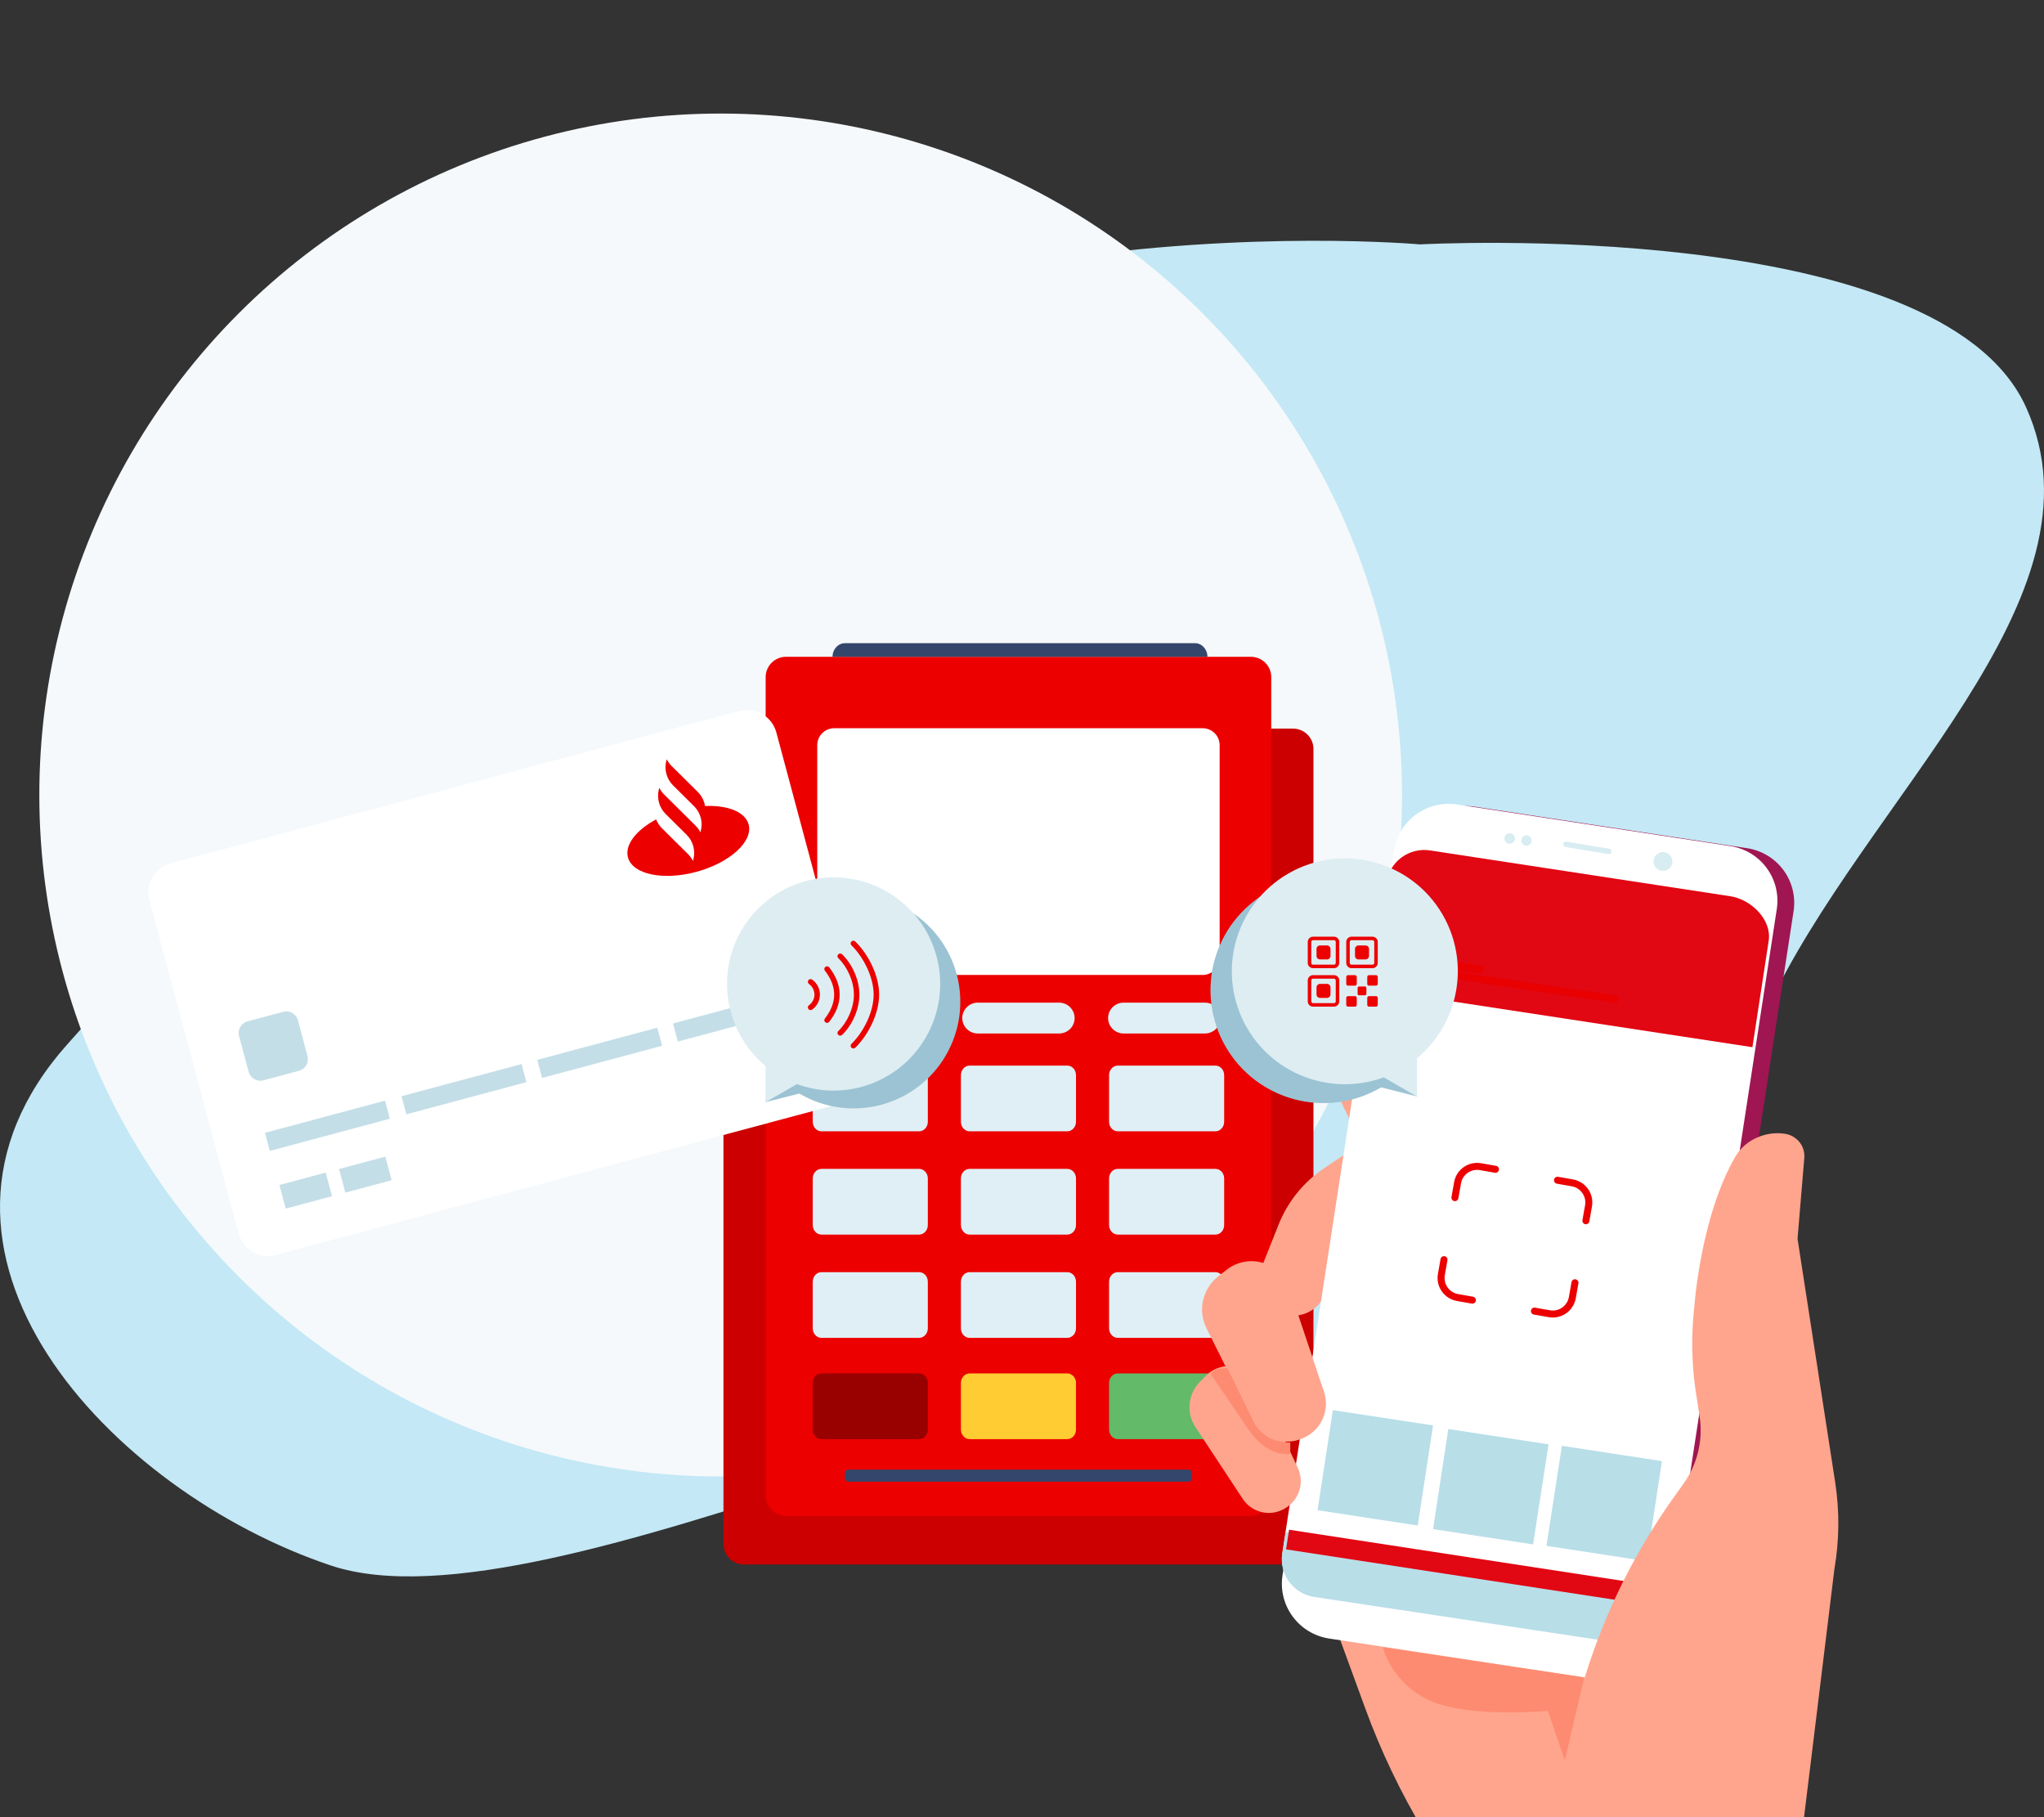 <?xml version="1.0" encoding="UTF-8"?>
<svg width="450px" height="400px" viewBox="0 0 450 400" version="1.1" xmlns="http://www.w3.org/2000/svg" xmlns:xlink="http://www.w3.org/1999/xlink">
    <rect x="0" y="0" width="450" height="400" fill="#333333" stroke="none"/>
    <title>Pague-as-ultimas-compras-de-2020-em-segurança</title>
    <g id="Pague-as-ultimas-compras-de-2020-em-segurança" stroke="none" stroke-width="1" fill="none" fill-rule="evenodd">
        <g id="Group-2" transform="translate(-54, -38)">
            <path d="M366.614,91.796 C366.614,91.796 480.935,85.477 500.028,127.598 C519.12,169.718 464.331,214.091 442.989,260.277 C421.648,306.463 470.485,349.496 434.721,366.785 C398.956,384.075 371.164,362.729 336.797,344.856 C302.43,326.982 175.279,398.816 126.826,382.596 C78.373,366.376 28.405,313.288 68.798,267.901 C109.19,222.514 91.782,244.127 154.614,161.275 C217.446,78.424 366.614,91.796 366.614,91.796" id="Fill-1" fill="#C4E8F5"></path>
            <circle id="Oval" fill="#F5F9FB" fill-rule="nonzero" transform="translate(212.662, 213) rotate(-45) translate(-212.662, -213) " cx="212.662" cy="213" r="150"></circle>
            <g id="Group-115" transform="translate(25, 113)">
                <g id="Group-5" transform="translate(188.094, 66.317)">
                    <g id="Group-4" transform="translate(0.082, 0.246)">
                        <g id="Group-3" transform="translate(0.096, 0.016)">
                            <g id="Group" transform="translate(0, 2.994)">
                                <path d="M4.504,199.793 C2.017,199.793 5.04197745e-14,197.792 5.04197745e-14,195.325 L5.04197745e-14,20.277 C5.04197745e-14,17.809 2.017,15.809 4.504,15.809 L125.39,15.809 C127.877,15.809 129.893,17.809 129.893,20.277 L129.893,195.325 C129.893,197.792 127.877,199.793 125.39,199.793 L4.504,199.793 Z" id="Fill-57" fill="#CC0000"></path>
                                <path d="M116.096,189.125 L13.797,189.125 C11.31,189.125 9.294,187.125 9.294,184.657 L9.294,4.468 C9.294,2 11.31,-1.60686722e-13 13.797,-1.60686722e-13 L116.096,-1.60686722e-13 C118.583,-1.60686722e-13 120.6,2 120.6,4.468 L120.6,184.657 C120.6,187.125 118.583,189.125 116.096,189.125" id="Fill-58" fill="#EC0000"></path>
                                <path d="M102.315,181.572 L27.579,181.572 C27.111,181.572 26.733,181.197 26.733,180.733 L26.733,179.761 C26.733,179.297 27.111,178.921 27.579,178.921 L102.315,178.921 C102.782,178.921 103.161,179.297 103.161,179.761 L103.161,180.733 C103.161,181.197 102.782,181.572 102.315,181.572" id="Fill-60" fill="#34466B"></path>
                                <path d="M109.241,19.442 L109.241,66.318 C109.241,68.372 107.562,70.037 105.492,70.037 L24.402,70.037 C23.992,70.037 23.599,69.973 23.23,69.853 C21.732,69.364 20.653,67.965 20.653,66.318 L20.653,19.442 C20.653,17.391 22.332,15.725 24.402,15.725 L105.492,15.725 C107.562,15.725 109.241,17.391 109.241,19.442" id="Fill-61" fill="#FFFFFF"></path>
                                <path d="M41.788,82.922 L23.9,82.922 C22.009,82.922 20.477,81.402 20.477,79.527 C20.477,77.65 22.009,76.13 23.9,76.13 L41.788,76.13 C43.678,76.13 45.211,77.65 45.211,79.527 C45.211,81.402 43.678,82.922 41.788,82.922" id="Fill-65" fill="#E0EFF5"></path>
                                <path d="M73.891,82.922 L56.003,82.922 C54.112,82.922 52.58,81.402 52.58,79.527 C52.58,77.65 54.112,76.13 56.003,76.13 L73.891,76.13 C75.781,76.13 77.314,77.65 77.314,79.527 C77.314,81.402 75.781,82.922 73.891,82.922" id="Fill-66" fill="#E0EFF5"></path>
                                <path d="M105.994,82.922 L88.106,82.922 C86.215,82.922 84.683,81.402 84.683,79.527 C84.683,77.65 86.215,76.13 88.106,76.13 L105.994,76.13 C107.885,76.13 109.417,77.65 109.417,79.527 C109.417,81.402 107.885,82.922 105.994,82.922" id="Fill-67" fill="#E0EFF5"></path>
                                <path d="M43.076,104.452 L21.579,104.452 C20.518,104.452 19.659,103.508 19.659,102.345 L19.659,92.093 C19.659,90.93 20.518,89.987 21.579,89.987 L43.076,89.987 C44.136,89.987 44.996,90.93 44.996,92.093 L44.996,102.345 C44.996,103.508 44.136,104.452 43.076,104.452" id="Fill-68" fill="#E0EFF5"></path>
                                <path d="M75.695,104.452 L54.199,104.452 C53.138,104.452 52.278,103.508 52.278,102.345 L52.278,92.093 C52.278,90.93 53.138,89.987 54.199,89.987 L75.695,89.987 C76.756,89.987 77.616,90.93 77.616,92.093 L77.616,102.345 C77.616,103.508 76.756,104.452 75.695,104.452" id="Fill-69" fill="#E0EFF5"></path>
                                <path d="M108.315,104.452 L86.818,104.452 C85.757,104.452 84.897,103.508 84.897,102.345 L84.897,92.093 C84.897,90.93 85.757,89.987 86.818,89.987 L108.315,89.987 C109.375,89.987 110.235,90.93 110.235,92.093 L110.235,102.345 C110.235,103.508 109.375,104.452 108.315,104.452" id="Fill-70" fill="#E0EFF5"></path>
                                <path d="M43.076,127.186 L21.579,127.186 C20.518,127.186 19.659,126.244 19.659,125.08 L19.659,114.827 C19.659,113.665 20.518,112.722 21.579,112.722 L43.076,112.722 C44.136,112.722 44.996,113.665 44.996,114.827 L44.996,125.08 C44.996,126.244 44.136,127.186 43.076,127.186" id="Fill-71" fill="#E0EFF5"></path>
                                <path d="M75.695,127.186 L54.199,127.186 C53.138,127.186 52.278,126.244 52.278,125.08 L52.278,114.827 C52.278,113.665 53.138,112.722 54.199,112.722 L75.695,112.722 C76.756,112.722 77.616,113.665 77.616,114.827 L77.616,125.08 C77.616,126.244 76.756,127.186 75.695,127.186" id="Fill-72" fill="#E0EFF5"></path>
                                <path d="M108.315,127.186 L86.818,127.186 C85.757,127.186 84.897,126.244 84.897,125.08 L84.897,114.827 C84.897,113.665 85.757,112.722 86.818,112.722 L108.315,112.722 C109.375,112.722 110.235,113.665 110.235,114.827 L110.235,125.08 C110.235,126.244 109.375,127.186 108.315,127.186" id="Fill-73" fill="#E0EFF5"></path>
                                <path d="M43.076,149.92 L21.579,149.92 C20.518,149.92 19.659,148.978 19.659,147.815 L19.659,137.562 C19.659,136.399 20.518,135.457 21.579,135.457 L43.076,135.457 C44.136,135.457 44.996,136.399 44.996,137.562 L44.996,147.815 C44.996,148.978 44.136,149.92 43.076,149.92" id="Fill-74" fill="#E0EFF5"></path>
                                <path d="M75.695,149.92 L54.199,149.92 C53.138,149.92 52.278,148.978 52.278,147.815 L52.278,137.562 C52.278,136.399 53.138,135.457 54.199,135.457 L75.695,135.457 C76.756,135.457 77.616,136.399 77.616,137.562 L77.616,147.815 C77.616,148.978 76.756,149.92 75.695,149.92" id="Fill-75" fill="#E0EFF5"></path>
                                <path d="M108.315,149.92 L86.818,149.92 C85.757,149.92 84.897,148.978 84.897,147.815 L84.897,137.562 C84.897,136.399 85.757,135.457 86.818,135.457 L108.315,135.457 C109.375,135.457 110.235,136.399 110.235,137.562 L110.235,147.815 C110.235,148.978 109.375,149.92 108.315,149.92" id="Fill-76" fill="#E0EFF5"></path>
                                <path d="M43.076,172.21 L21.579,172.21 C20.518,172.21 19.659,171.267 19.659,170.104 L19.659,159.851 C19.659,158.689 20.518,157.746 21.579,157.746 L43.076,157.746 C44.136,157.746 44.996,158.689 44.996,159.851 L44.996,170.104 C44.996,171.267 44.136,172.21 43.076,172.21" id="Fill-77" fill="#990000"></path>
                                <path d="M75.695,172.21 L54.199,172.21 C53.138,172.21 52.278,171.267 52.278,170.104 L52.278,159.851 C52.278,158.689 53.138,157.746 54.199,157.746 L75.695,157.746 C76.756,157.746 77.616,158.689 77.616,159.851 L77.616,170.104 C77.616,171.267 76.756,172.21 75.695,172.21" id="Fill-78" fill="#FFCC33"></path>
                                <path d="M108.315,172.21 L86.818,172.21 C85.757,172.21 84.897,171.267 84.897,170.104 L84.897,159.851 C84.897,158.689 85.757,157.746 86.818,157.746 L108.315,157.746 C109.375,157.746 110.235,158.689 110.235,159.851 L110.235,170.104 C110.235,171.267 109.375,172.21 108.315,172.21" id="Fill-79" fill="#63BA68"></path>
                            </g>
                            <path d="M24.012,2.994 L106.553,2.994 C106.553,1.34 105.325,0 103.809,0 L26.756,0 C25.24,0 24.012,1.34 24.012,2.994" id="Fill-59" fill="#34466B"></path>
                        </g>
                    </g>
                </g>
                <g id="Group-7" transform="translate(290.869, 101.94)">
                    <g id="telemovel">
                        <polygon id="Caminho_11911" fill="#D8EDF2" points="99.856 29.555 109.102 29.555 109.102 7.851 99.856 7.851"></polygon>
                        <path d="M84.138,15.472 C84.139,18.598 82.894,21.595 80.68,23.804 C78.465,26.013 75.462,27.251 72.332,27.246 C65.826,27.24 60.556,21.969 60.561,15.472 C60.556,8.974 65.825,3.702 72.332,3.694 C75.462,3.691 78.465,4.93 80.68,7.139 C82.894,9.348 84.139,12.346 84.138,15.472" id="Caminho_11913" fill="#D8EDF2" fill-rule="nonzero"></path>
                        <path d="M108.178,73.889 C108.176,81.484 105.128,88.768 99.706,94.138 C94.284,99.507 86.932,102.522 79.266,102.52 C63.315,102.51 50.39,89.694 50.39,73.889 C50.389,58.082 63.315,45.266 79.266,45.256 C86.932,45.254 94.285,48.269 99.707,53.639 C105.129,59.008 108.176,66.292 108.178,73.889" id="Caminho_11920" fill="#FFFFFF" fill-rule="nonzero"></path>
                        <path d="M48.079,93.572 L39.049,73.888 L29.614,80.234 C25.091,83.281 21.595,87.627 19.587,92.701 L15.776,102.284 C14.961,104.401 15.109,106.768 16.182,108.767 C17.417,110.996 19.687,112.457 22.226,112.656 C24.764,112.855 27.234,111.766 28.8,109.756 L39.309,96.313 L48.079,93.572 Z" id="Caminho_11926" fill="#FFA58D" fill-rule="nonzero"></path>
                        <path d="M28.2,170.38 L38.676,199.046 C42.117,208.476 46.453,217.557 51.624,226.165 L63.639,242.445 L120.197,231.37 L70.141,146.391 L28.2,170.38 Z" id="Caminho_11927" fill="#FFA58D" fill-rule="nonzero"></path>
                        <path d="M56.4,62.37 L40.272,79.891 L29.74,58.047 C27.383,53.18 25.295,48.187 23.486,43.09 C22.649,40.592 21.841,38.071 21.402,36.129 C20.785,33.697 20.429,31.205 20.341,28.697 L20.341,26.895 C20.341,26.479 20.378,26.065 20.451,25.656 C20.972,22.264 23.615,19.594 26.996,19.041 C30.291,18.493 33.573,20.083 35.189,23.011 L37.603,27.498 L56.4,62.37 Z" id="Caminho_11928" fill="#FFA58D" fill-rule="nonzero"></path>
                        <path d="M63.354,242.09 L57.787,234.167 L111.079,220.232 L112.637,219.086 L113.084,218.749 L123.519,211.043 L129.869,222.042 L134.102,229.333 L143.312,244.801 C143.312,244.801 120.124,246.069 100.148,245.556 C87.821,245.209 75.529,244.051 63.354,242.09 L63.354,242.09 Z" id="Caminho_11929" fill="#FFA58D" fill-rule="nonzero"></path>
                        <path d="M94.556,193.355 L34.432,184.191 C31.221,183.71 28.336,181.974 26.412,179.369 C24.489,176.764 23.687,173.503 24.183,170.308 L48.675,10.8 C49.71,4.155 55.948,-0.406 62.625,0.601 L122.75,9.765 C125.96,10.247 128.846,11.982 130.769,14.587 C132.692,17.192 133.494,20.453 132.998,23.648 L108.506,183.156 C107.471,189.802 101.233,194.362 94.556,193.355" id="Caminho_11930" fill="#9F1652" fill-rule="nonzero"></path>
                        <path d="M90.856,192.893 L30.727,183.733 C24.058,182.699 19.478,176.496 20.478,169.849 L45.009,10.339 C45.493,7.148 47.232,4.28 49.842,2.366 C52.452,0.453 55.719,-0.348 58.922,0.14 L119.087,9.303 C122.291,9.794 125.167,11.533 127.083,14.138 C128.998,16.742 129.795,19.997 129.299,23.187 L104.804,182.692 C104.313,185.887 102.568,188.757 99.952,190.669 C97.336,192.582 94.064,193.382 90.856,192.892" id="Caminho_11931" fill="#FFFFFF" fill-rule="nonzero"></path>
                        <path d="M127.526,30.158 L104.856,177.798 C104.152,182.387 98.409,185.321 93.817,184.616 L27.511,174.514 C22.906,173.806 19.743,169.522 20.436,164.933 L43.142,17.298 C43.476,15.096 44.675,13.117 46.474,11.796 C48.274,10.475 50.527,9.92 52.737,10.255 L119.042,20.36 C123.672,21.061 128.228,25.57 127.521,30.159" id="Caminho_11932" fill="#FFFFFF" fill-rule="nonzero"></path>
                        <path d="M105.866,173.005 L105.122,177.85 C105.092,178.093 105.043,178.333 104.975,178.568 C103.821,182.703 98.434,185.279 94.047,184.617 L27.526,174.595 C23.518,173.998 20.507,170.68 20.354,166.691 C20.323,166.157 20.348,165.622 20.427,165.093 L21.208,160.245 L105.866,173.005 Z" id="Caminho_11933" fill="#B8DEE8" fill-rule="nonzero"></path>
                        <path d="M92.293,11.078 L82.764,9.502 C82.465,9.445 82.258,9.146 82.293,8.821 C82.315,8.66 82.397,8.516 82.52,8.422 C82.643,8.328 82.796,8.292 82.944,8.323 L92.475,9.895 C92.619,9.918 92.748,10.005 92.83,10.135 C92.912,10.265 92.941,10.426 92.909,10.579 C92.889,10.734 92.813,10.873 92.698,10.967 C92.582,11.06 92.436,11.1 92.293,11.077" id="Caminho_11934" fill="#D8EDF2" fill-rule="nonzero"></path>
                        <path d="M106.306,13.015 C106.124,14.148 105.064,14.924 103.929,14.754 C103.384,14.673 102.893,14.377 102.567,13.932 C102.241,13.487 102.106,12.93 102.194,12.385 C102.277,11.839 102.574,11.348 103.021,11.022 C103.467,10.696 104.024,10.561 104.57,10.647 C105.698,10.831 106.471,11.885 106.306,13.016" id="Caminho_11935" fill="#D8EDF2" fill-rule="nonzero"></path>
                        <path d="M71.65,7.794 C71.535,8.42 70.953,8.846 70.324,8.764 C70.019,8.725 69.743,8.562 69.562,8.313 C69.38,8.064 69.308,7.751 69.362,7.448 C69.403,7.147 69.561,6.876 69.802,6.694 C70.043,6.512 70.347,6.434 70.645,6.477 C71.279,6.571 71.724,7.154 71.648,7.794" id="Caminho_11936" fill="#D8EDF2" fill-rule="nonzero"></path>
                        <path d="M75.348,8.258 C75.232,8.883 74.649,9.308 74.022,9.226 C73.717,9.186 73.441,9.023 73.26,8.774 C73.078,8.524 73.006,8.211 73.061,7.907 C73.101,7.607 73.26,7.336 73.501,7.154 C73.742,6.972 74.046,6.895 74.344,6.939 C74.979,7.032 75.424,7.618 75.346,8.258" id="Caminho_11937" fill="#D8EDF2" fill-rule="nonzero"></path>
                        <path d="M127.522,30.12 L123.939,53.569 L39.758,40.732 L43.378,17.284 C43.711,15.086 44.907,13.111 46.701,11.792 C48.496,10.474 50.743,9.921 52.947,10.255 L119.066,20.341 C123.683,21.04 128.226,25.539 127.521,30.12" id="Caminho_11938" fill="#E10713" fill-rule="nonzero"></path>
                        <polygon id="Caminho_11940" fill="#E90000" points="49.261 35.559 94.309 42.245 94.051 43.871 49.003 37.181"></polygon>
                        <polygon id="Caminho_11941" fill="#E90000" points="48.802 33.25 64.722 35.695 64.459 37.406 48.541 34.956"></polygon>
                        <polygon id="Caminho_11942" fill="#B8DEE8" points="31.573 133.46 53.626 136.831 50.254 158.859 28.2 155.489"></polygon>
                        <polygon id="Caminho_11943" fill="#B8DEE8" points="56.995 137.617 79.053 140.988 75.648 163.016 53.626 159.644"></polygon>
                        <polygon id="Caminho_11944" fill="#B8DEE8" points="81.994 141.311 104.017 144.682 100.649 166.71 78.591 163.339"></polygon>
                        <polygon id="Caminho_11945" points="39.859 40.638 124.358 53.499 119.171 87.28 34.672 74.419"></polygon>
                        <polygon id="Caminho_11946" points="119.273 87.214 114.086 120.992 29.587 108.129 31.923 92.813 32.701 87.84 34.776 74.35 48.568 76.449 50.237 76.707 53.727 77.238 53.915 77.259"></polygon>
                        <path d="M105.866,172.647 L105.129,177.532 C105.1,177.776 105.05,178.018 104.982,178.255 L104.946,178.248 L105.133,176.961 L21.266,164.11 L21.929,159.783 L105.866,172.647 Z" id="Caminho_11953" fill="#E10713" fill-rule="nonzero"></path>
                        <path d="M134.245,231.658 L109.145,239.275 L87.138,241.983 L84.641,236.92 C83.34,234.262 82.413,231.441 81.886,228.535 C81.353,225.631 81.228,222.668 81.514,219.73 C82.8,206.545 85.972,193.606 90.935,181.301 C95.166,170.788 100.681,160.825 107.357,151.633 L108.697,149.753 C111.827,145.441 113.124,140.089 112.309,134.843 L111.527,129.798 C110.547,123.452 110.421,117.006 111.155,110.628 C111.155,110.628 112.495,90.781 120.278,77.49 C121.386,75.703 123.025,74.296 124.971,73.461 C126.893,72.599 129.028,72.31 131.114,72.629 C131.927,72.745 132.696,73.064 133.349,73.557 C134.754,74.572 135.517,76.242 135.359,77.955 L133.907,95.293 L133.87,95.742 L142.174,149.448 C143.135,155.75 143.071,162.164 141.985,168.446 L137.925,201.68 L134.245,231.658 Z" id="Caminho_11954" fill="#FFA58D" fill-rule="nonzero"></path>
                        <path d="M21.027,155.094 L20.917,155.16 C17.761,156.99 13.735,156.038 11.719,152.985 L1.309,137.183 C-0.734,134.085 -0.353,129.972 2.225,127.307 L3.581,125.931 C3.894,125.607 4.237,125.313 4.606,125.053 C6.324,123.847 8.483,123.462 10.509,124.001 C12.535,124.539 14.223,125.946 15.125,127.849 L22.237,142.732 L23.812,146.07 C25.391,149.346 24.173,153.294 21.026,155.094" id="Caminho_11955" fill="#FFA58D" fill-rule="nonzero"></path>
                        <path d="M8.251,102.513 L6.416,103.937 C2.872,106.682 1.764,111.49 3.759,115.468 L13.903,135.763 C15.88,139.684 20.609,141.428 24.722,139.752 L24.871,139.69 C28.931,138.018 31,133.559 29.625,129.449 L21.951,106.565 C21.056,103.906 18.9,101.843 16.172,101.037 C13.444,100.23 10.487,100.781 8.249,102.513" id="Caminho_11956" fill="#FFA58D" fill-rule="nonzero"></path>
                        <path d="M42.531,185.644 L86.912,192.297 L82.631,210.581 L78.911,199.64 C78.911,199.64 62.862,201.241 53.766,197.742 C48.362,195.628 44.224,191.172 42.531,185.644 L42.531,185.644 Z" id="Caminho_11993" fill="#FD8B71" fill-rule="nonzero"></path>
                        <path d="M4.623,125.441 C5.021,124.995 5.531,124.66 6.101,124.471 C6.841,124.28 7.605,124.199 8.369,124.231 L14.399,136.571 C15.238,137.823 16.354,138.869 17.663,139.627 C19.086,140.262 20.63,140.589 22.19,140.584 L22.19,143.097 C22.19,143.097 17.341,144.123 13.011,137.749 C8.68,131.376 4.623,125.441 4.623,125.441 Z" id="Caminho_11994" fill="#FD8B71" fill-rule="nonzero"></path>
                    </g>
                    <g id="b.-icons-/-04.-functional-/-FUNC009---|-barcode" transform="translate(71.882, 96.398) rotate(10) translate(-71.882, -96.398) translate(55.882, 80.398)" fill="#EC0000">
                        <path d="M30.358,21.859 C30.783,21.859 31.128,22.203 31.128,22.628 L31.128,22.628 L31.128,25.952 C31.128,28.792 28.823,31.095 25.98,31.095 L25.98,31.095 L22.653,31.095 C22.227,31.095 21.882,30.75 21.882,30.325 C21.882,29.9 22.227,29.555 22.653,29.555 L22.653,29.555 L25.98,29.555 C27.972,29.555 29.587,27.942 29.587,25.952 L29.587,25.952 L29.587,22.628 C29.587,22.203 29.932,21.859 30.358,21.859 Z M1.079,21.859 C1.504,21.859 1.849,22.203 1.849,22.628 L1.849,22.628 L1.849,25.952 C1.849,27.942 3.465,29.555 5.457,29.555 L5.457,29.555 L8.784,29.555 C9.209,29.555 9.554,29.9 9.554,30.325 C9.554,30.75 9.209,31.095 8.784,31.095 L8.784,31.095 L5.457,31.095 C2.614,31.095 0.308,28.792 0.308,25.952 L0.308,25.952 L0.308,22.628 C0.308,22.203 0.653,21.859 1.079,21.859 Z M8.784,0.308 C9.209,0.308 9.554,0.652 9.554,1.078 C9.554,1.503 9.209,1.847 8.784,1.847 L8.784,1.847 L5.457,1.847 C3.464,1.847 1.849,3.46 1.849,5.45 L1.849,5.45 L1.849,8.774 C1.849,9.199 1.504,9.544 1.079,9.544 C0.653,9.544 0.308,9.199 0.308,8.774 L0.308,8.774 L0.308,5.45 C0.308,2.61 2.613,0.308 5.457,0.308 L5.457,0.308 Z M25.98,0.308 C28.823,0.308 31.128,2.61 31.128,5.45 L31.128,5.45 L31.128,8.774 C31.128,9.199 30.783,9.544 30.358,9.544 C29.932,9.544 29.587,9.199 29.587,8.774 L29.587,8.774 L29.587,5.45 C29.587,3.46 27.972,1.847 25.98,1.847 L25.98,1.847 L22.653,1.847 C22.227,1.847 21.882,1.503 21.882,1.078 C21.882,0.652 22.227,0.308 22.653,0.308 L22.653,0.308 Z" id="🌈-Color"></path>
                    </g>
                    <g id="balao" transform="translate(4.623, 12.007)" fill-rule="nonzero">
                        <path d="M46.445,16.585 C53.284,28.478 49.213,43.655 37.338,50.54 C25.434,57.402 10.215,53.33 3.339,41.442 C0.039,35.733 -0.856,28.948 0.852,22.58 C2.56,16.212 6.731,10.783 12.446,7.487 C24.35,0.621 39.571,4.694 46.445,16.584" id="Caminho_11172" fill="#9BC3D3"></path>
                        <path d="M45.507,52.41 L36.037,50.012 L32.322,49.072 L38.635,42.569 L42.712,43.189 C42.744,43.13 42.81,43.071 42.843,43.009 L42.909,43.216 L45.507,52.41 Z" id="Caminho_11173" fill="#9BC3D3"></path>
                        <path d="M51.141,12.433 C57.979,24.326 53.908,39.504 42.033,46.388 C30.129,53.25 14.911,49.178 8.035,37.291 C4.734,31.582 3.839,24.797 5.547,18.429 C7.255,12.061 11.426,6.631 17.142,3.335 C29.045,-3.53 44.267,0.543 51.141,12.433" id="Caminho_11174" fill="#DEEDF2"></path>
                        <polygon id="Caminho_11175" fill="#DEEDF2" points="45.474 52.436 35.412 46.617 45.474 40.813"></polygon>
                    </g>
                    <g id="b.-icons-/-04.-functional-/-FUNC129---|-qr-code" transform="translate(24.502, 27.708)" fill="#EC0000">
                        <path d="M11.943,14.624 C12.155,14.624 12.328,14.796 12.328,15.009 L12.328,16.548 C12.328,16.76 12.155,16.933 11.943,16.933 L10.402,16.933 C10.189,16.933 10.016,16.76 10.016,16.548 L10.016,15.009 C10.016,14.796 10.189,14.624 10.402,14.624 L11.943,14.624 Z M16.567,14.624 C16.78,14.624 16.953,14.796 16.953,15.009 L16.953,16.548 C16.953,16.76 16.78,16.933 16.567,16.933 L15.027,16.933 C14.814,16.933 14.641,16.76 14.641,16.548 L14.641,15.009 C14.641,14.796 14.814,14.624 15.027,14.624 L16.567,14.624 Z M7.32,10.006 C7.958,10.006 8.475,10.522 8.475,11.16 L8.475,15.778 C8.475,16.416 7.958,16.933 7.32,16.933 L2.697,16.933 C2.058,16.933 1.541,16.416 1.541,15.778 L1.541,11.16 C1.541,10.522 2.058,10.006 2.697,10.006 L7.32,10.006 Z M7.32,10.775 L2.697,10.775 C2.484,10.775 2.311,10.947 2.311,11.16 L2.311,15.778 C2.311,15.991 2.484,16.163 2.697,16.163 L7.32,16.163 C7.533,16.163 7.705,15.991 7.705,15.778 L7.705,11.16 C7.705,10.947 7.533,10.775 7.32,10.775 Z M5.779,11.93 C6.204,11.93 6.549,12.274 6.549,12.7 L6.549,14.239 C6.549,14.664 6.204,15.009 5.779,15.009 L4.238,15.009 C3.812,15.009 3.467,14.664 3.467,14.239 L3.467,12.7 C3.467,12.274 3.812,11.93 4.238,11.93 L5.779,11.93 Z M14.126,12.507 C14.303,12.507 14.446,12.651 14.446,12.828 L14.446,14.11 C14.446,14.287 14.303,14.431 14.126,14.431 L12.841,14.431 C12.664,14.431 12.52,14.287 12.52,14.11 L12.52,12.828 C12.52,12.651 12.664,12.507 12.841,12.507 L14.126,12.507 Z M11.943,10.006 C12.155,10.006 12.328,10.178 12.328,10.391 L12.328,11.93 C12.328,12.142 12.155,12.315 11.943,12.315 L10.402,12.315 C10.189,12.315 10.016,12.142 10.016,11.93 L10.016,10.391 C10.016,10.178 10.189,10.006 10.402,10.006 L11.943,10.006 Z M16.567,10.006 C16.78,10.006 16.953,10.178 16.953,10.391 L16.953,11.93 C16.953,12.142 16.78,12.315 16.567,12.315 L15.027,12.315 C14.814,12.315 14.641,12.142 14.641,11.93 L14.641,10.391 C14.641,10.178 14.814,10.006 15.027,10.006 L16.567,10.006 Z M7.32,1.539 C7.958,1.539 8.475,2.056 8.475,2.694 L8.475,7.312 C8.475,7.95 7.958,8.466 7.32,8.466 L2.697,8.466 C2.058,8.466 1.541,7.95 1.541,7.312 L1.541,2.694 C1.541,2.056 2.058,1.539 2.697,1.539 L7.32,1.539 Z M15.795,1.539 C16.433,1.539 16.951,2.056 16.951,2.694 L16.951,7.312 C16.951,7.95 16.433,8.466 15.795,8.466 L11.172,8.466 C10.534,8.466 10.016,7.95 10.016,7.312 L10.016,2.694 C10.016,2.056 10.534,1.539 11.172,1.539 L15.795,1.539 Z M7.32,2.309 L2.697,2.309 C2.484,2.309 2.311,2.481 2.311,2.694 L2.311,7.312 C2.311,7.525 2.484,7.697 2.697,7.697 L7.32,7.697 C7.533,7.697 7.705,7.525 7.705,7.312 L7.705,2.694 C7.705,2.481 7.533,2.309 7.32,2.309 Z M15.795,2.309 L11.172,2.309 C10.959,2.309 10.787,2.481 10.787,2.694 L10.787,7.312 C10.787,7.525 10.959,7.697 11.172,7.697 L15.795,7.697 C16.008,7.697 16.18,7.525 16.18,7.312 L16.18,2.694 C16.18,2.481 16.008,2.309 15.795,2.309 Z M14.254,3.464 C14.679,3.464 15.025,3.808 15.025,4.233 L15.025,5.773 C15.025,6.198 14.679,6.542 14.254,6.542 L12.713,6.542 C12.288,6.542 11.943,6.198 11.943,5.773 L11.943,4.233 C11.943,3.808 12.288,3.464 12.713,3.464 L14.254,3.464 Z M5.779,3.464 C6.204,3.464 6.549,3.808 6.549,4.233 L6.549,5.773 C6.549,6.198 6.204,6.542 5.779,6.542 L4.238,6.542 C3.812,6.542 3.467,6.198 3.467,5.773 L3.467,4.233 C3.467,3.808 3.812,3.464 4.238,3.464 L5.779,3.464 Z" id="🌈-Color"></path>
                    </g>
                </g>
                <g id="Group-6">
                    <g id="g.-illustration/Concepts/Online-Shopping-02" transform="translate(140.913, 141.454) rotate(-56) translate(-140.913, -141.454) translate(39.413, 39.954)">
                        <g id="Group" transform="translate(29.738, 29.785)">
                            <g id="Objects/Banking/Card-04" transform="translate(71.812, 71.65) rotate(41) translate(-71.812, -71.65) ">
                                <g id="Group" transform="translate(72.365, 71.48) rotate(-90) translate(-72.365, -71.48) translate(27.567, -0.796)">
                                    <path d="M109.435,116.204 L-20.088,116.204 C-23.777,116.204 -26.767,113.207 -26.767,109.51 L-26.767,33.639 C-26.767,29.942 -23.777,26.947 -20.088,26.947 L109.435,26.947 C113.124,26.947 116.114,29.942 116.114,33.639 L116.114,109.51 C116.114,113.207 113.124,116.204 109.435,116.204" id="Primary-color" fill="#FFFFFF" transform="translate(44.673, 71.575) rotate(90) translate(-44.673, -71.575) "></path>
                                    <path d="M48.666,11.449 L40.538,11.449 C39.079,11.449 37.896,12.634 37.896,14.097 L37.896,22.243 C37.896,23.705 39.079,24.891 40.538,24.891 L48.666,24.891 C50.125,24.891 51.308,23.705 51.308,22.243 L51.308,14.097 C51.308,12.634 50.125,11.449 48.666,11.449" id="Chip" fill="#C3DEE7" transform="translate(44.602, 18.17) rotate(90) translate(-44.602, -18.17) "></path>
                                    <path d="M26.631,104.453 L26.631,131.814 L22.509,131.814 L22.509,104.453 L26.631,104.453 Z M26.631,73.516 L26.631,100.877 L22.509,100.877 L22.509,73.516 L26.631,73.516 Z M26.631,42.58 L26.631,69.94 L22.509,69.94 L22.509,42.58 L26.631,42.58 Z M26.631,11.464 L26.631,38.824 L22.509,38.824 L22.509,11.464 L26.631,11.464 Z M14.713,25.144 L14.713,35.695 L9.336,35.695 L9.336,25.144 L14.713,25.144 Z M14.713,11.553 L14.713,22.104 L9.336,22.104 L9.336,11.553 L14.713,11.553 Z" id="Card-information" fill="#C3DEE7"></path>
                                    <path d="M75.895,117.421 C76.014,116.252 75.768,115.056 75.157,114.008 L74.339,112.605 L71.067,106.994 C70.755,106.459 70.539,105.885 70.417,105.296 L70.249,105.591 C69.257,107.338 69.269,109.484 70.28,111.22 L70.281,111.221 L73.676,117.043 C73.674,117.043 73.671,117.042 73.669,117.042 C74.564,118.739 74.538,120.784 73.585,122.462 L73.417,122.757 C73.295,122.168 73.079,121.594 72.767,121.059 L73.074,121.585 L70.313,116.851 L67.785,112.516 L67.859,112.642 C67.547,112.107 67.33,111.533 67.209,110.944 L67.041,111.239 C66.049,112.986 66.061,115.132 67.072,116.868 L67.073,116.869 L67.18,117.052 L69.527,121.078 L69.527,121.078 L70.345,122.48 C71.357,124.217 71.37,126.363 70.377,128.11 L70.21,128.406 C70.088,127.817 69.871,127.243 69.559,126.708 L69.866,127.234 L65.469,119.693 L65.469,119.692 C65.067,119.004 64.824,118.251 64.738,117.484 C59.919,118.606 56.567,121.095 56.583,123.967 C56.606,127.853 62.788,130.969 70.393,130.925 C77.998,130.882 84.145,127.696 84.122,123.809 C84.106,120.938 80.727,118.487 75.895,117.421" id="Flame" fill="#EC0000" transform="translate(70.353, 118.111) rotate(90) translate(-70.353, -118.111) "></path>
                                </g>
                            </g>
                        </g>
                    </g>
                    <g id="balao-copy" transform="translate(214.424, 143.622) scale(-1, 1) translate(-214.424, -143.622) translate(188.424, 118.122)" fill-rule="nonzero">
                        <path d="M43.803,15.658 C50.253,26.887 46.414,41.217 35.214,47.717 C23.987,54.195 9.634,50.35 3.149,39.127 C0.036,33.737 -0.807,27.331 0.803,21.319 C2.414,15.306 6.348,10.18 11.738,7.068 C22.965,0.587 37.32,4.432 43.803,15.658" id="Caminho_11172" fill="#9BC3D3"></path>
                        <path d="M42.919,49.482 L33.988,47.218 L30.483,46.331 L36.437,40.191 L40.283,40.777 C40.313,40.721 40.375,40.665 40.406,40.606 L40.469,40.802 L42.919,49.482 Z" id="Caminho_11173" fill="#9BC3D3"></path>
                        <path d="M48.232,11.738 C54.682,22.967 50.842,37.297 39.643,43.797 C28.416,50.275 14.063,46.431 7.578,35.208 C4.465,29.817 3.621,23.411 5.232,17.399 C6.843,11.387 10.776,6.261 16.167,3.149 C27.393,-3.333 41.749,0.512 48.232,11.738" id="Caminho_11174" fill="#DEEDF2"></path>
                        <polygon id="Caminho_11175" fill="#DEEDF2" points="42.887 49.507 33.398 44.013 42.887 38.533"></polygon>
                    </g>
                    <g id="b.-icons-/-06.-system-/-SYS023---|-contacless" transform="translate(206.852, 132.074)" fill="#EC0000">
                        <path d="M9.596,0.175 C9.831,-0.057 10.213,-0.059 10.45,0.172 C13.323,2.97 15.696,7.679 15.696,11.855 C15.696,16.031 13.323,20.738 10.451,23.546 C10.214,23.777 9.832,23.776 9.597,23.544 C9.362,23.312 9.363,22.936 9.599,22.705 C12.26,20.104 14.489,15.683 14.489,11.855 C14.489,8.027 12.26,3.606 9.6,1.014 C9.363,0.783 9.361,0.408 9.596,0.175 Z M6.695,2.992 C6.929,2.759 7.311,2.757 7.549,2.987 C9.747,5.123 11.348,8.566 11.348,11.856 C11.348,15.151 9.746,18.599 7.548,20.73 C7.311,20.96 6.929,20.958 6.695,20.725 C6.46,20.492 6.463,20.117 6.7,19.886 C8.677,17.969 10.14,14.819 10.14,11.856 C10.14,8.897 8.678,5.752 6.7,3.831 C6.463,3.6 6.46,3.225 6.695,2.992 Z M3.867,5.754 C4.133,5.557 4.511,5.609 4.712,5.87 C6.162,7.754 7.004,9.705 7.004,11.857 C7.004,14.013 6.159,15.975 4.712,17.851 C4.51,18.112 4.132,18.163 3.866,17.965 C3.6,17.767 3.548,17.395 3.75,17.134 C5.052,15.447 5.796,13.717 5.796,11.857 C5.796,10.001 5.055,8.281 3.749,6.585 C3.548,6.324 3.601,5.952 3.867,5.754 Z M0.121,8.689 C0.32,8.426 0.698,8.371 0.966,8.566 C2.023,9.337 2.659,10.547 2.659,11.859 C2.659,13.174 2.022,14.384 0.963,15.155 C0.695,15.35 0.317,15.295 0.119,15.032 C-0.08,14.769 -0.024,14.398 0.244,14.203 C1,13.652 1.452,12.794 1.452,11.859 C1.452,10.927 1.001,10.068 0.246,9.518 C-0.021,9.323 -0.077,8.952 0.121,8.689 Z" id="🌈-Color"></path>
                    </g>
                </g>
            </g>
        </g>
    </g>
</svg>
